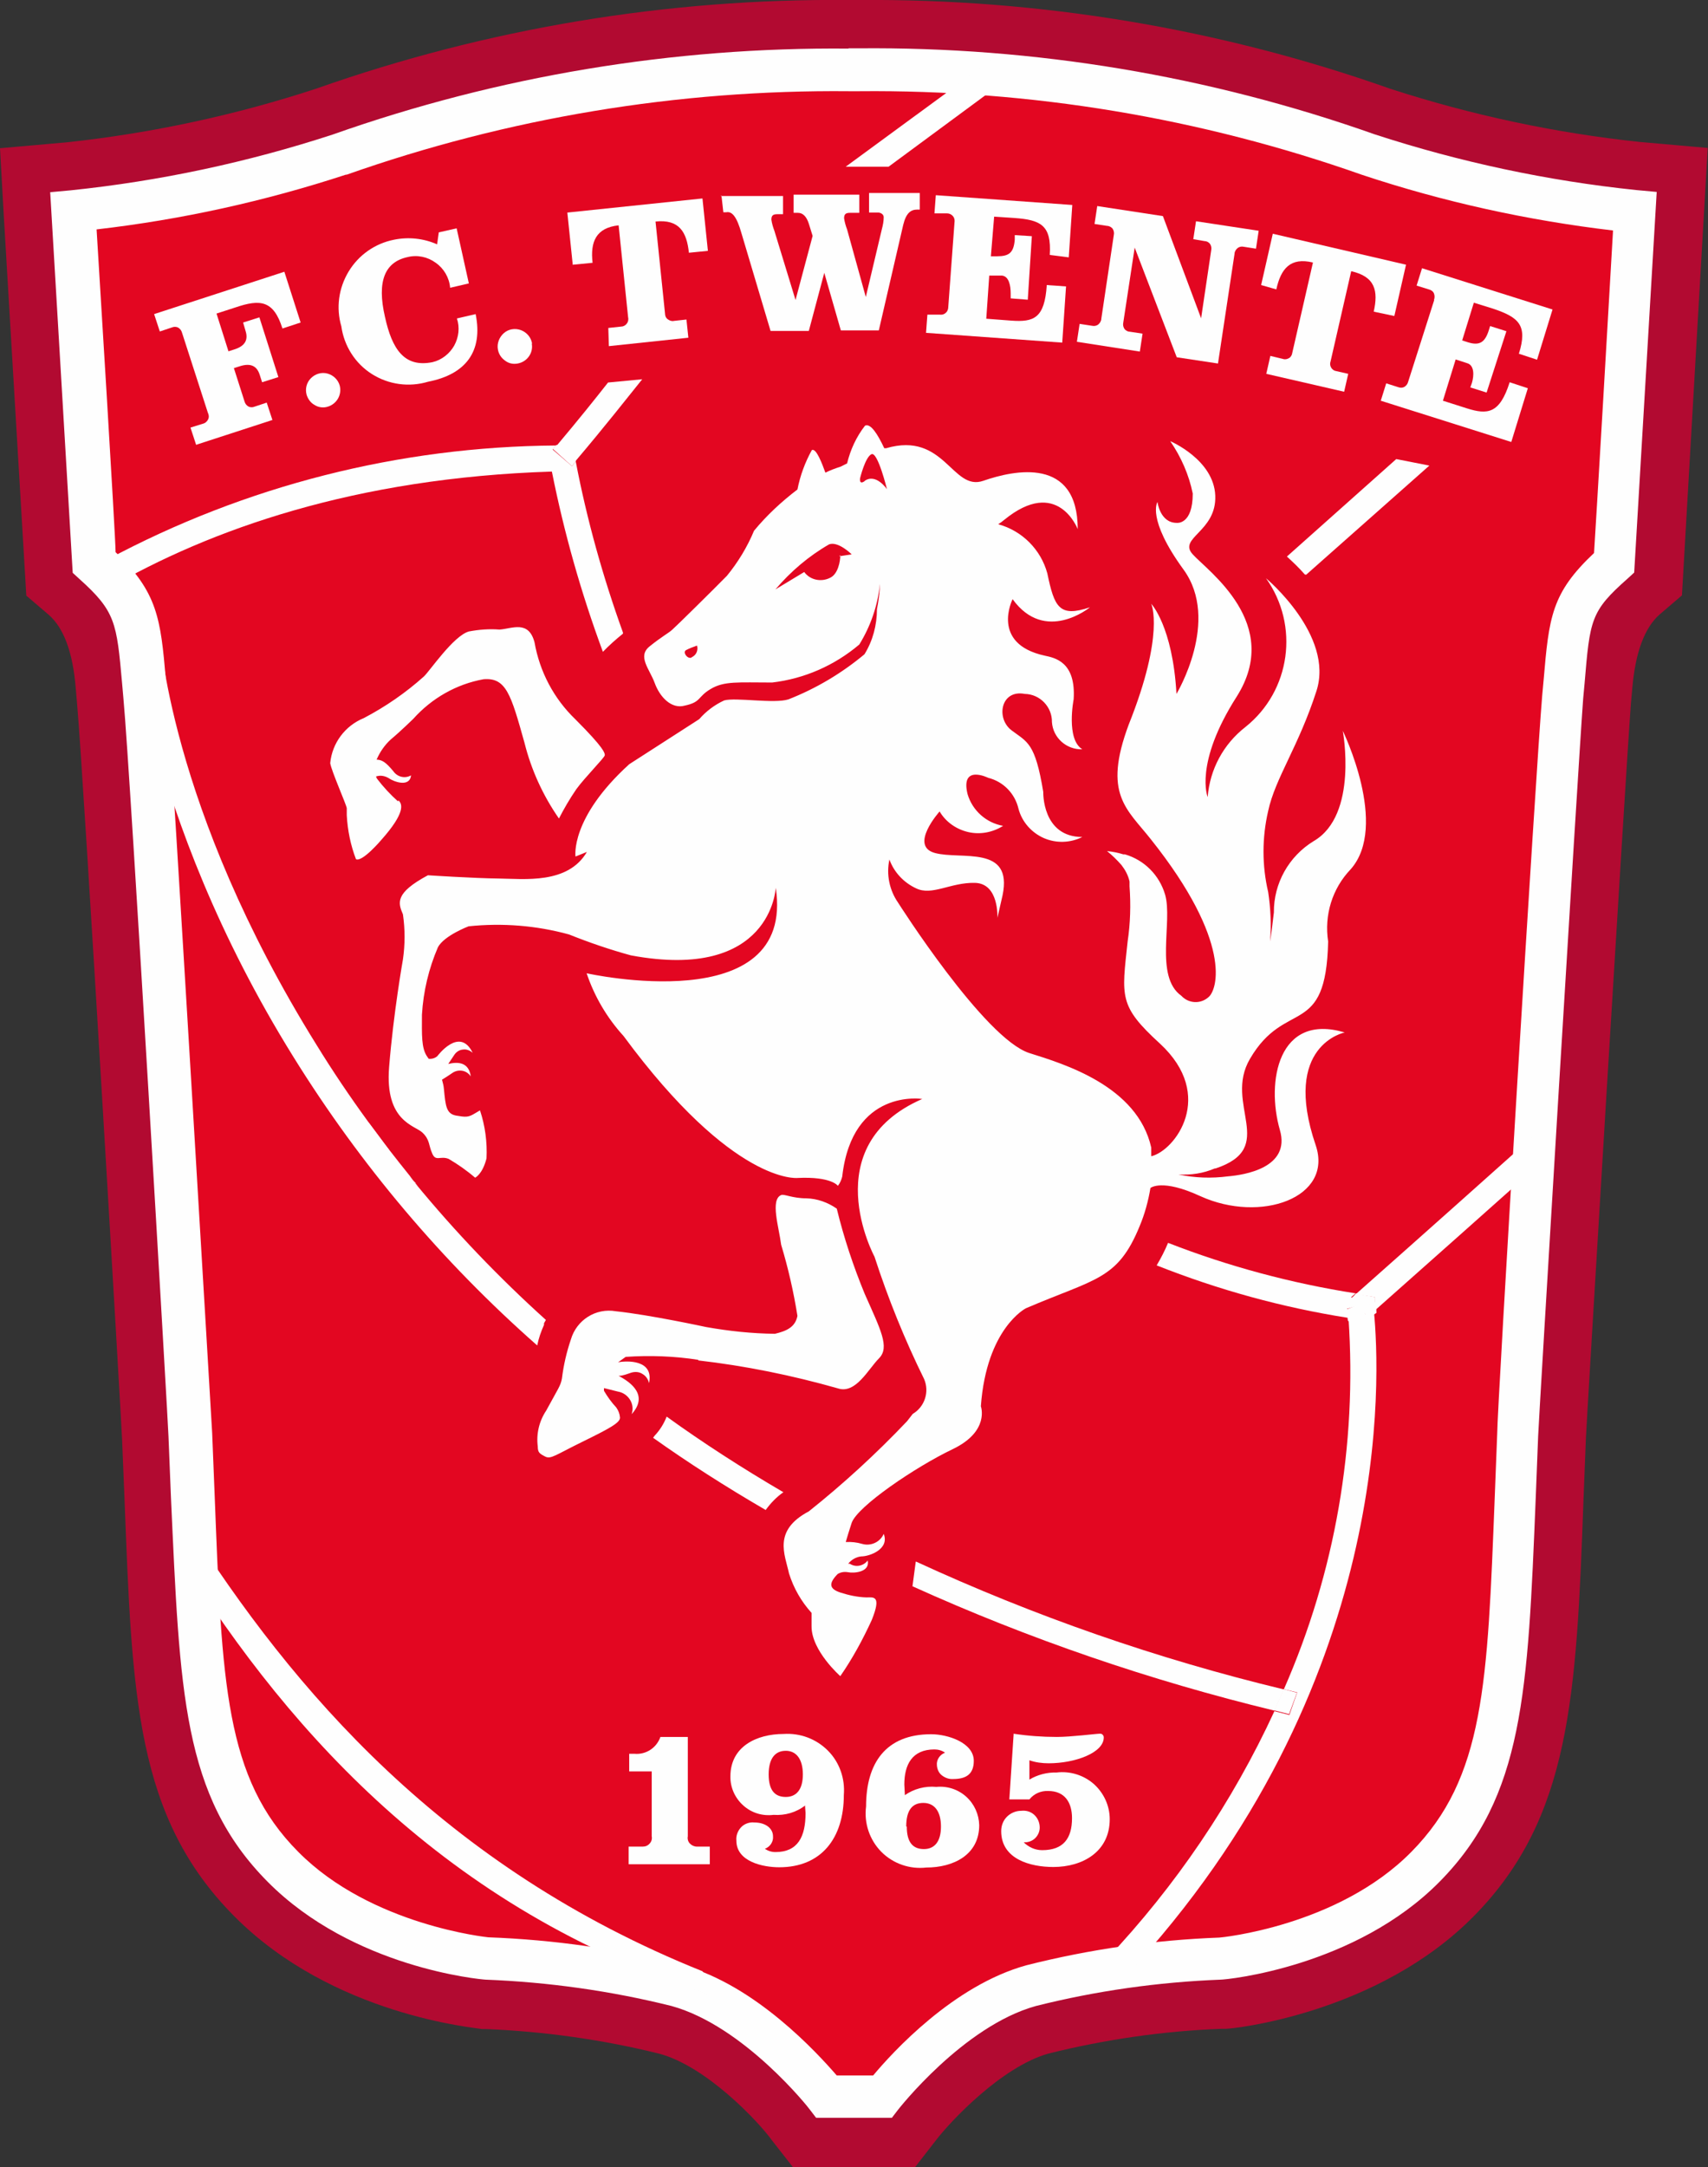 <?xml version="1.0" encoding="UTF-8"?>
<svg xmlns="http://www.w3.org/2000/svg" id="Laag_1" data-name="Laag 1" viewBox="0 0 62.95 79.82">
  <rect x="0" y="0" width="62.95" height="79.82" fill="#333333" stroke="none"/>
  <defs>
    <style>
      .cls-1 {
        fill: #b20a31;
      }

      .cls-2 {
        fill: #e30621;
      }

      .cls-3 {
        fill: #fefefe;
      }
    </style>
  </defs>
  <g id="Symbols">
    <g id="component-_-header-_-home" data-name="component-/-header-/-home">
      <g id="FC-Twente---FC-Twente-0-_2_" data-name="FC-Twente---FC-Twente-0-(2)">
        <path id="Path" class="cls-2" d="m31.28,2.58c-6.4-.06-12.75.99-18.78,3.12-3.19,1.04-6.48,1.74-9.81,2.09l.76,12.93c1.66,1.52,1.66,2.2,1.89,4.98.23,2.78,1.66,27.2,1.66,27.2.37,8.75.17,12.65,3.39,15.89,2.95,2.96,7.55,3.38,7.55,3.38,2.36.09,4.69.42,6.98,1,2.97.83,5.51,4.09,5.51,4.09h2.03s2.49-3.28,5.49-4.09c2.29-.57,4.63-.91,6.98-1,0,0,4.61-.42,7.54-3.38,3.23-3.25,3.02-7.15,3.39-15.89,0,0,1.46-24.49,1.66-27.2.25-2.86.19-3.43,1.88-4.98l.76-12.93c-3.31-.35-6.57-1.05-9.74-2.09-6.03-2.13-12.38-3.18-18.77-3.12h-.38Z"></path>
        <path id="Shape" class="cls-1" d="m13.34,8.12c5.76-2.03,11.84-3.04,17.94-2.98h.38c6.11-.06,12.18.95,17.94,2.98,2.59.87,5.26,1.51,7.97,1.91-.17,2.88-.48,8.2-.56,9.55-1.51,1.62-1.66,2.92-1.89,5.33l-.05.53c-.24,2.71-1.66,26.27-1.7,27.27l-.1,2.32c-.27,7.01-.41,9.71-2.56,11.88-2.15,2.17-5.68,2.63-5.9,2.66-2.52.1-5.03.46-7.47,1.09-2.24.75-4.24,2.08-5.81,3.85-1.58-1.77-3.6-3.1-5.85-3.85-2.44-.62-4.95-.99-7.47-1.09-.26,0-3.78-.46-5.93-2.63s-2.32-4.89-2.61-11.9l-.09-2.26c-.07-1.06-1.46-24.63-1.71-27.35l-.05-.56c-.19-2.2-.35-3.58-1.89-5.29-.08-1.34-.39-6.64-.56-9.55,2.71-.4,5.37-1.04,7.97-1.91ZM31.28,0c-6.68-.06-13.31,1.04-19.61,3.26-2.98.98-6.06,1.64-9.18,1.98l-2.49.22.14,2.49.83,13.99.83.71q.83.73.99,2.68l.05.58c.24,2.64,1.66,26.87,1.66,27.12l.09,2.2c.28,7.25.41,11.7,4.05,15.36s8.9,4.1,9.13,4.15h.16c2.15.09,4.29.39,6.38.91,1.73.47,3.64,2.49,4.15,3.2l.76.97h4.51l.77-.99c.52-.68,2.42-2.71,4.15-3.19,2.09-.52,4.23-.83,6.38-.91h.16c.22,0,5.57-.54,9.13-4.15,3.56-3.61,3.78-8.07,4.04-15.31l.09-2.29c0-.2,1.46-24.44,1.66-27.08l.05-.55q.17-1.97,1-2.71l.83-.71.95-16.48-2.49-.22c-3.13-.33-6.22-.99-9.21-1.96C44.96,1.05,38.33-.05,31.66,0h-.38Z"></path>
        <path id="Path-2" data-name="Path" class="cls-2" d="m31.28,2.58c-6.4-.06-12.75.99-18.78,3.12-3.19,1.04-6.48,1.74-9.81,2.09l.76,12.93c1.66,1.52,1.66,2.2,1.89,4.98.23,2.78,1.66,27.2,1.66,27.2.37,8.75.17,12.65,3.39,15.89,2.95,2.96,7.55,3.38,7.55,3.38,2.36.09,4.69.42,6.98,1,2.97.83,5.51,4.09,5.51,4.09h2.03s2.49-3.28,5.49-4.09c2.29-.57,4.63-.91,6.98-1,0,0,4.61-.42,7.54-3.38,3.23-3.25,3.02-7.15,3.39-15.89,0,0,1.46-24.49,1.66-27.2.25-2.86.19-3.43,1.88-4.98l.76-12.93c-3.31-.35-6.57-1.05-9.74-2.09-6.03-2.13-12.38-3.18-18.77-3.12h-.38Z"></path>
        <path id="Shape-2" data-name="Shape" class="cls-3" d="m12.76,6.44c5.95-2.1,12.22-3.14,18.53-3.08h.38c6.31-.06,12.58.98,18.53,3.08,3.01,1,6.11,1.68,9.25,2.05-.07,1.29-.66,11.33-.7,11.88-1.57,1.48-1.66,2.35-1.86,4.7l-.05.54c-.23,2.69-1.66,26.22-1.66,27.22l-.09,2.32c-.27,6.87-.37,10.33-3.08,13.07-2.71,2.74-7.03,3.15-7.07,3.15-2.4.09-4.78.43-7.11,1.02-2.69.74-4.94,3.21-5.65,4.06h-1.34c-.72-.83-2.99-3.32-5.67-4.06-2.35-.6-4.75-.94-7.17-1.03,0,0-4.32-.43-7.01-3.15-2.7-2.71-2.81-6.22-3.08-13.17l-.09-2.25c-.06-1.01-1.45-24.54-1.66-27.23l-.05-.56c-.19-2.2-.3-3.18-1.85-4.66,0-.55-.62-10.6-.7-11.89,3.13-.36,6.21-1.04,9.2-2.02ZM31.28,1.79c-6.48-.06-12.92,1.01-19.03,3.17-3.13,1.02-6.36,1.71-9.64,2.05l-.76.07.83,14.02.24.22c1.34,1.2,1.38,1.61,1.58,3.85l.05.57c.25,2.66,1.66,26.93,1.66,27.17l.09,2.23c.33,7.17.42,11.01,3.57,14.18,3.15,3.17,7.84,3.59,8.03,3.6,2.31.09,4.6.41,6.85.97,2.68.74,5.08,3.78,5.1,3.82l.23.3h2.79l.23-.3s2.4-3.08,5.08-3.82c2.23-.56,4.5-.88,6.8-.97.25,0,4.98-.47,8.08-3.61,3.1-3.14,3.25-6.99,3.54-14.11l.09-2.3c0-.23,1.46-24.49,1.66-27.17l.05-.54c.2-2.37.22-2.67,1.59-3.88l.24-.22.83-14.02-.76-.07c-3.27-.34-6.5-1.03-9.63-2.05-6.11-2.16-12.54-3.23-19.02-3.17h-.38Z"></path>
        <path id="Path-3" data-name="Path" class="cls-3" d="m25.35,63.98v3.66c-.02.1.01.2.08.27.07.07.16.11.26.11h.47v.65h-2.99v-.65h.51c.1,0,.19-.03.26-.11.07-.07.1-.17.08-.27v-2.39h-.83v-.65h.19c.43.04.82-.22.96-.62h1Z"></path>
        <path id="Shape-3" data-name="Shape" class="cls-3" d="m28.33,65.36c0,.6.24.83.63.83s.63-.27.63-.83-.24-.87-.63-.87-.63.28-.63.87Zm1.35,1.14c-.33.26-.75.38-1.17.35-.41.05-.81-.07-1.12-.35-.3-.27-.48-.66-.47-1.07,0-1.1.97-1.56,1.96-1.56.61-.04,1.2.18,1.63.61.43.43.64,1.03.59,1.64,0,1.59-.83,2.66-2.38,2.66h0c-.61,0-1.58-.21-1.58-.98-.02-.18.05-.36.17-.49s.31-.2.49-.18c.42,0,.69.22.69.51.02.2-.11.39-.3.46.12.08.25.12.39.12.83,0,1.11-.57,1.11-1.44l-.02-.26Z"></path>
        <path id="Shape-4" data-name="Shape" class="cls-3" d="m33.42,67.28c0,.6.24.83.63.83s.63-.27.63-.83-.24-.87-.65-.87-.63.27-.63.87h.02Zm-.08-1.15c.34-.24.76-.35,1.17-.31.4-.04.8.09,1.1.36.3.27.47.65.48,1.05,0,1.1-.96,1.56-1.95,1.56-.61.07-1.22-.14-1.66-.58-.43-.44-.64-1.05-.56-1.67,0-1.59.72-2.66,2.4-2.66.61,0,1.57.31,1.57.98,0,.48-.27.67-.76.67-.15.01-.29-.04-.41-.13s-.18-.23-.19-.38c-.02-.2.11-.39.3-.46-.11-.08-.25-.12-.39-.12-.83,0-1.11.57-1.11,1.29l.02.39Z"></path>
        <path id="Path-4" data-name="Path" class="cls-3" d="m37.35,63.86c.53.08,1.07.12,1.6.12.53,0,1.45-.12,1.59-.12.04,0,.08.01.1.04.03.03.04.06.04.1,0,.56-1.05.95-2.03.95-.24,0-.48-.03-.71-.11v.71c.3-.18.65-.27,1-.26.49-.06.99.09,1.37.42.37.33.59.8.59,1.3,0,1.2-1,1.76-2.08,1.76-.83,0-1.92-.28-1.92-1.32,0-.2.07-.39.21-.53.14-.14.33-.22.53-.22.18-.02.35.03.48.15s.2.29.2.47c0,.15-.07.3-.18.4s-.26.15-.41.14c.18.18.42.29.68.29.78,0,1.1-.43,1.1-1.18,0-.57-.26-1-.88-1-.27-.01-.52.1-.69.31h-.74l.16-2.43Z"></path>
        <path id="Path-5" data-name="Path" class="cls-3" d="m6.64,57.39c4.15,6.64,10.13,13.2,19.92,16.21l-.67-.99c-9.55-3.83-15.1-10.37-19.01-16.53l-.24,1.3Z"></path>
        <path id="Path-6" data-name="Path" class="cls-3" d="m7.23,16.39l-.21-.64.45-.14c.09-.02.16-.08.2-.16s.03-.17-.01-.25l-.95-2.94c-.02-.08-.07-.15-.14-.19-.07-.04-.16-.04-.23-.01l-.45.15-.21-.64,4.8-1.56.6,1.87-.67.22c-.33-1.05-.83-1.08-1.72-.78l-.71.23.44,1.39.22-.07c.41-.13.51-.37.41-.68l-.09-.31.6-.19.7,2.2-.6.19-.09-.28c-.1-.31-.32-.44-.73-.31l-.22.07.39,1.22c.02.08.07.15.14.19.07.04.16.04.23.01l.45-.15.21.64-2.8.91Z"></path>
        <path id="Path-7" data-name="Path" class="cls-3" d="m12.52,14.2c.09.34-.11.68-.44.78-.16.05-.34.03-.48-.06-.15-.08-.25-.22-.3-.38-.06-.22,0-.45.16-.61.16-.16.39-.23.61-.17.22.06.39.23.45.44"></path>
        <path id="Path-8" data-name="Path" class="cls-3" d="m16.17,8.56l.66-.15.45,2.03-.69.16c-.03-.37-.23-.71-.53-.92-.3-.22-.68-.3-1.04-.21-.83.18-1.14.88-.83,2.21.26,1.18.71,1.87,1.75,1.66.34-.08.63-.31.8-.61.17-.31.21-.67.1-1l.69-.16c.28,1.38-.37,2.22-1.75,2.49-.7.21-1.45.11-2.07-.28-.62-.39-1.03-1.04-1.13-1.76-.2-.68-.1-1.41.27-2.02.37-.61.97-1.03,1.67-1.17.54-.11,1.09-.05,1.59.17l.06-.43Z"></path>
        <path id="Path-9" data-name="Path" class="cls-3" d="m19.6,12.66c.06.35-.18.67-.52.73-.17.03-.33,0-.47-.11-.14-.1-.23-.24-.26-.41-.04-.22.05-.45.22-.6s.41-.19.63-.11c.21.08.37.26.41.49"></path>
        <path id="Path-10" data-name="Path" class="cls-3" d="m21.11,9.76l-.2-1.93,4.98-.52.2,1.93-.7.07c-.08-.77-.36-1.24-1.23-1.15l.35,3.39c0,.08.03.16.1.21s.15.08.23.06l.46-.05.07.67-2.93.31-.02-.67.47-.05c.08,0,.16-.04.21-.11.05-.06.07-.15.05-.23l-.35-3.39c-.83.09-1.05.6-.96,1.38l-.72.07Z"></path>
        <path id="Path-11" data-name="Path" class="cls-3" d="m26.56,7.22h2.3v.67h-.21c-.15,0-.22.04-.22.2.02.14.06.28.11.41l.78,2.55h0l.63-2.36-.14-.45c-.08-.25-.21-.4-.4-.4h-.16v-.67h2.42v.67h-.34c-.15,0-.22.04-.22.2.02.14.06.28.11.41l.69,2.49h0l.59-2.49c.04-.15.07-.3.07-.45,0-.11-.12-.17-.2-.17h-.34v-.72h1.87v.61h-.09c-.23,0-.41.11-.52.56l-.9,3.89h-1.4l-.61-2.12h0l-.57,2.14h-1.41l-1.07-3.59c-.17-.6-.34-.83-.57-.78h-.1l-.07-.62Z"></path>
        <path id="Path-12" data-name="Path" class="cls-3" d="m35.18,8.19c.01-.08,0-.16-.06-.23-.05-.06-.13-.1-.21-.1h-.47l.05-.67,5.03.36-.13,1.93-.7-.09c.07-1.1-.34-1.29-1.3-1.36l-.75-.05-.12,1.46h.23c.44,0,.61-.13.65-.61v-.17l.63.04-.15,2.34-.63-.05v-.18c0-.28-.06-.64-.33-.66h-.46l-.11,1.59.92.07c.83.06,1.23-.08,1.31-1.31l.71.05-.14,2.07-5.02-.36.05-.67h.46c.08.01.16-.01.22-.07.06-.05.09-.13.09-.22l.23-3.12Z"></path>
        <path id="Path-13" data-name="Path" class="cls-3" d="m44.27,11.71h0l.37-2.49c.02-.08,0-.17-.04-.23-.05-.07-.13-.11-.21-.11l-.41-.07.1-.66,2.31.35-.1.66-.45-.07c-.08-.02-.17,0-.23.05s-.11.13-.11.21l-.61,4.04-1.52-.23-1.55-4.04h0l-.42,2.76c-.02.08,0,.17.04.23.05.07.13.11.21.11l.46.07-.1.66-2.32-.36.1-.66.46.07c.08.02.17,0,.23-.05s.11-.13.11-.21l.46-3.08c.02-.08,0-.17-.04-.23s-.13-.11-.21-.11l-.46-.07.1-.66,2.42.37,1.41,3.77Z"></path>
        <path id="Path-14" data-name="Path" class="cls-3" d="m46.48,10.5l.43-1.89,4.91,1.14-.43,1.89-.76-.16c.17-.76.06-1.29-.83-1.49l-.76,3.32c-.03.08-.02.16.02.23.04.07.11.12.19.13l.44.1-.15.66-2.87-.66.15-.66.46.11c.08.03.16.01.23-.03s.11-.12.12-.2l.76-3.32c-.83-.2-1.18.22-1.35.99l-.56-.16Z"></path>
        <path id="Path-15" data-name="Path" class="cls-3" d="m52.85,11.05c.03-.08.03-.16,0-.24s-.11-.13-.19-.15l-.45-.14.2-.64,4.81,1.52-.57,1.85-.67-.22c.33-1.05,0-1.34-.95-1.66l-.71-.22-.43,1.39.22.07c.42.13.62,0,.76-.44l.05-.16.6.19-.73,2.26-.6-.19.06-.17c.08-.27.09-.64-.17-.72l-.43-.14-.47,1.52.88.28c.76.24,1.21.21,1.58-.96l.67.22-.61,1.98-4.81-1.52.2-.64.44.14c.08.03.16.03.23-.01.07-.04.12-.11.14-.19l.96-3.01Z"></path>
        <path id="Path-16" data-name="Path" class="cls-3" d="m48.14,21.17l4.54-4.02-1.22-.24-4.03,3.59c.23.21.46.43.66.66"></path>
        <path id="Path-17" data-name="Path" class="cls-3" d="m33.75,57.53l-.12.9c4.29,1.94,8.76,3.47,13.34,4.58.12-.26.24-.52.35-.78-4.66-1.12-9.2-2.7-13.56-4.71"></path>
        <path id="Path-18" data-name="Path" class="cls-3" d="m28.88,54.97c-1.54-.9-2.98-1.83-4.31-2.79-.1.26-.25.5-.44.7l-.06.08c1.28.91,2.67,1.8,4.15,2.66.18-.25.4-.48.66-.66"></path>
        <path id="Path-19" data-name="Path" class="cls-3" d="m50.43,48.48l-.07-.08c-.27.14-.59.26-.59.15h-.07c.32,4.68-.49,9.37-2.38,13.67l.49.12-.29.83-.55-.14c-1.55,3.36-3.64,6.44-6.18,9.13l.68.65c10-10.72,9.38-22.24,9.17-24.48l-.1.09-.1.06Z"></path>
        <path id="Path-20" data-name="Path" class="cls-3" d="m47.8,62.35l-.49-.13c-.11.26-.23.52-.35.78l.55.14.29-.79Z"></path>
        <path id="Path-21" data-name="Path" class="cls-3" d="m56.61,41.76c-1.78,1.59-3.93,3.51-6.64,5.91l.32.05.38.06v.39s-.04.07-.11.12v.08c2.35-2.08,4.29-3.81,5.93-5.27l.12-1.34Z"></path>
        <path id="Path-22" data-name="Path" class="cls-3" d="m50.35,48.4l.1.11.08-.07.1-.03v-.11c-.09.07-.19.13-.3.18"></path>
        <path id="Path-23" data-name="Path" class="cls-3" d="m49.68,48.53c0-.2,0-.32-.04-.32l.43-.12-.27-.31.07-.06.09-.08c-2.36-.37-4.68-.99-6.91-1.86-.12.29-.26.56-.42.83,2.27.9,4.63,1.55,7.04,1.93"></path>
        <path id="Path-24" data-name="Path" class="cls-3" d="m22.96,23.3c-.74-2.05-1.33-4.16-1.74-6.3l-.14.17-.71-.61.12-.15c-5.77.04-11.45,1.48-16.53,4.2v1.08c3.78-2.19,9.13-4.09,16.38-4.32.45,2.26,1.08,4.48,1.88,6.64.23-.24.48-.46.74-.67"></path>
        <polygon id="Path-25" data-name="Path" class="cls-3" points="21.08 17.17 21.22 17 21.22 16.79 21.17 16.39 20.5 16.39 20.38 16.54 21.08 17.17"></polygon>
        <path id="Path-26" data-name="Path" class="cls-3" d="m49.64,48.24s0,.16.04.42h.07c0,.13.34,0,.61-.2l-.28-.41-.45.18Z"></path>
        <path id="Path-27" data-name="Path" class="cls-3" d="m49.8,47.81l.27.37.46-.16s0,.14.04.37c.06-.06.11-.11.11-.14v-.47l-.38-.07-.32-.07-.09.1-.08.07Z"></path>
        <path id="Path-28" data-name="Path" class="cls-3" d="m50.07,48.13l.36.41c.1-.05.2-.11.3-.18,0-.24-.05-.38-.05-.4l-.61.17Z"></path>
        <path id="Path-29" data-name="Path" class="cls-3" d="m15.4,43.68l-.29-.35c.08.13.18.24.29.35"></path>
        <path id="Path-30" data-name="Path" class="cls-2" d="m15.4,43.68l-.29-.35c.08.13.18.24.29.35"></path>
        <path id="Path-31" data-name="Path" class="cls-3" d="m14.35,42.37c-.27-.35-.52-.7-.78-1.04.17.4.44.76.78,1.04"></path>
        <path id="Path-32" data-name="Path" class="cls-3" d="m15.33,43.59c-.09-.08-.16-.17-.22-.27-.26-.32-.51-.64-.76-.96-.27-.35-.52-.7-.78-1.04-.7-.96-1.33-1.9-1.89-2.81-5.49-8.81-5.81-15.31-5.81-15.38l-1.16-1.17c0,.32.51,7.98,6.11,16.98,2.46,3.96,5.48,7.54,8.98,10.62.05-.26.14-.51.25-.76v-.06l.07-.12c-1.73-1.56-3.34-3.24-4.82-5.04"></path>
        <path id="Shape-5" data-name="Shape" class="cls-3" d="m25.73,50.11c1.74.2,3.46.55,5.15,1.03.66.22,1.12-.71,1.52-1.11.4-.41.05-1.06-.53-2.37-.42-1.02-.77-2.07-1.03-3.14-.33-.23-.72-.37-1.12-.38-.52,0-.83-.17-.93-.12-.41.17-.08,1.19,0,1.83.26.86.46,1.74.6,2.62-.08.42-.41.56-.83.66-.85-.01-1.7-.1-2.54-.25,0,0-2.08-.45-3.32-.58-.74-.13-1.45.32-1.66,1.04-.16.47-.27.95-.33,1.44-.05.27-.13.35-.58,1.18-.26.39-.37.86-.31,1.32,0,.22.06.26.27.37s.37-.05,1.37-.54c1-.49,1.41-.71,1.39-.9-.01-.13-.06-.26-.14-.37-.17-.18-.32-.39-.45-.61,0-.03,0-.07,0-.1l.52.13c.18.03.34.14.44.3.1.16.12.35.06.53.62-.68,0-1.16-.48-1.41.15,0,.32-.07.47-.12.14-.04.29-.03.41.05.12.07.21.19.24.34.19-.88-.83-.83-1.14-.77l.28-.2c.89-.06,1.79-.03,2.68.11m6.13-32.37c-.22.16-.17-.11-.17-.11,0,0,.19-.78.42-.88.23-.1.57,1.29.57,1.29,0,0-.41-.61-.83-.3m-.89,2.73c0,.22-.08.69-.37.83-.33.17-.74.09-.96-.21l-1.06.64c.56-.66,1.23-1.23,1.98-1.66.34-.12.83.37.83.37l-.46.07m-5.44,3.73c-.15.07-.34-.19-.21-.27.13-.07.27-.12.41-.17.05.17-.03.36-.2.43m19.31,18.83c2.32-.77.28-2.36,1.27-4.04,1.31-2.24,2.8-.72,2.88-4.32-.15-.97.15-1.95.83-2.66,1.42-1.6-.29-5.1-.29-5.1,0,0,.58,3.1-1.07,4.06-.92.56-1.48,1.56-1.47,2.63-.12,1.01-.14,1.07-.14,1.07.05-.61.02-1.22-.07-1.82-.23-.98-.23-2,0-2.99.26-1.21,1.12-2.37,1.78-4.42.66-2.05-1.86-4.15-1.86-4.15,1.24,1.74.91,4.15-.76,5.48-.81.63-1.31,1.56-1.39,2.58,0,0-.51-1.23,1.07-3.7,1.7-2.69-1.06-4.62-1.62-5.24-.56-.61.88-.83.83-2.16-.05-1.33-1.66-2.01-1.66-2.01.4.58.69,1.24.83,1.93,0,1.16-.59,1.08-.59,1.08-.62,0-.71-.77-.71-.77,0,0-.41.61.96,2.49s-.26,4.58-.26,4.58c-.14-2.49-.93-3.32-.93-3.32,0,0,.51,1.1-.83,4.45-.96,2.57-.07,3.1.82,4.23,3.01,3.78,2.45,5.54,2.12,5.81-.29.26-.73.24-1-.05-1-.71-.31-2.74-.6-3.73-.21-.71-.76-1.27-1.48-1.48h-.06c-.19-.06-.39-.1-.6-.12.19.15.37.33.53.51.14.18.25.38.3.61,0,.06,0,.12,0,.18.05.68.03,1.36-.07,2.03-.22,2.05-.33,2.37,1.19,3.76,2.08,1.92.55,3.95-.32,4.15v-.32c-.51-2.27-3.22-3.08-4.49-3.48-1.66-.53-4.84-5.54-4.84-5.54-.32-.46-.44-1.04-.32-1.59.17.47.53.85.98,1.06.59.29,1.27-.22,2.17-.2.9.02.83,1.29.83,1.29l.19-.83c.39-1.87-1.52-1.3-2.49-1.56s.17-1.53.17-1.53c.23.39.62.66,1.06.76.44.1.9.01,1.28-.23-.62-.11-1.13-.56-1.31-1.17-.27-1.11.76-.6.76-.6.56.14.99.58,1.12,1.15.13.48.48.87.93,1.07.46.2.98.18,1.42-.04-1.49,0-1.44-1.66-1.44-1.66-.3-1.83-.59-1.83-1.17-2.27-.58-.44-.4-1.51.49-1.34.56.01,1.01.48,1,1.04.04.58.54,1.02,1.12,1-.61-.37-.32-1.84-.32-1.84.09-1.39-.7-1.53-1.07-1.61-2.01-.44-1.18-2.08-1.18-2.08,1.2,1.66,2.85.3,2.85.3-1.13.38-1.31,0-1.57-1.25-.24-.88-.93-1.57-1.81-1.81.08-.05.15-.1.22-.16,1.97-1.61,2.71.34,2.71.34,0-2.67-2.33-2.18-3.48-1.78s-1.42-1.83-3.58-1.2h-.07c-.24-.51-.5-.93-.71-.83-.32.41-.54.89-.66,1.39l-.24.12c-.19.06-.38.13-.56.22-.12-.33-.34-.92-.5-.83-.25.45-.43.94-.53,1.45-.59.45-1.13.95-1.6,1.52-.25.6-.59,1.16-1,1.66-.5.51-1.88,1.87-2.02,1.99-.13.12-.37.24-.83.61-.46.37,0,.83.19,1.35.19.52.62.97,1.11.83.61-.13.46-.32.95-.61.5-.3,1.01-.24,2.27-.24,1.19-.14,2.3-.63,3.21-1.4.42-.68.68-1.44.76-2.23,0,0,0,.38-.11.93,0,.58-.15,1.16-.46,1.66-.84.7-1.78,1.26-2.8,1.66-.52.17-1.95-.08-2.37.04-.35.16-.67.4-.92.69l-2.58,1.66c-2.19,1.99-1.98,3.4-1.98,3.4l.42-.17c-.7,1.2-2.32.99-3.25.98s-2.61-.12-2.61-.12c-1.23.66-1.1,1.02-.92,1.44.08.55.08,1.11,0,1.66,0,0-.35,1.97-.51,3.97-.16,2,.95,2.14,1.23,2.41.28.27.22.46.36.77.13.31.3.07.61.2.34.2.67.43.97.69,0,0,.27-.12.42-.71.03-.6-.05-1.2-.24-1.77l-.22.13c-.22.13-.32.12-.67.06-.36-.07-.38-.37-.44-.98-.01-.12-.04-.23-.07-.34.12-.07.25-.16.37-.24.11-.08.24-.11.37-.09.13.02.25.1.32.21-.07-.52-.46-.55-.83-.46l.22-.33c.07-.11.19-.19.32-.2.13-.02.26.03.36.12-.48-.99-1.3.12-1.3.12-.09.08-.2.11-.32.1l-.05-.07c-.23-.32-.2-.83-.2-1.55.05-.86.25-1.7.59-2.49.23-.43,1.13-.77,1.13-.77,1.24-.13,2.5-.03,3.7.3.75.3,1.51.56,2.28.77,5.19.97,5.34-2.49,5.34-2.49.74,4.88-6.97,3.15-6.97,3.15.29.86.75,1.64,1.36,2.31,4.05,5.49,6.41,5.23,6.41,5.23,1.26-.06,1.49.29,1.49.29.08-.1.13-.22.16-.34h0c.37-3.27,2.95-2.86,2.95-2.86-3.97,1.73-1.76,5.81-1.76,5.81.5,1.54,1.11,3.05,1.83,4.51.2.47.02,1.02-.42,1.28l-.21.27c-1.13,1.19-2.34,2.3-3.62,3.32-1.34.71-.88,1.59-.73,2.29.17.54.45,1.03.83,1.45v.5c0,.9,1.06,1.83,1.06,1.83.45-.65.83-1.35,1.16-2.07.37-.92.06-.83-.2-.83-.33-.01-.65-.08-.96-.18-.42-.14-.43-.34-.1-.68.11-.07.24-.09.37-.07.24.05.83,0,.74-.43-.16.21-.45.26-.66.12h-.06c.12-.15.29-.25.48-.27.31,0,1.05-.27.83-.83-.13.3-.47.46-.79.37-.2-.06-.4-.08-.61-.07.06-.2.13-.44.22-.71.22-.61,2.34-2.05,3.72-2.71s1.04-1.58,1.04-1.58c.21-2.88,1.66-3.61,1.66-3.61,2.56-1.1,3.38-1.04,4.19-3.02.19-.45.32-.93.4-1.41h0s.41-.36,1.84.3c2.22,1.01,4.91.06,4.25-1.88-1.26-3.69,1.07-4.15,1.07-4.15-2.45-.73-2.9,1.81-2.39,3.59.41,1.4-1.32,1.66-1.91,1.71-.61.08-1.23.06-1.83-.07.46.03.92-.04,1.34-.22m-30.1-13.52c-.28-.25-.54-.53-.77-.83-.05-.08-.05-.1,0-.1s0,0,0,0h0c.15-.04.3,0,.42.07.2.14.78.35.83-.1-.23.13-.51.06-.66-.16-.27-.32-.4-.41-.61-.42.12-.28.3-.54.52-.74.36-.3.83-.76.83-.76.68-.76,1.59-1.28,2.59-1.46.83-.07,1.01.55,1.51,2.34.25,1,.68,1.94,1.27,2.79.19-.37.4-.73.64-1.08.32-.44,1.04-1.16,1.05-1.25,0-.08,0-.24-1.09-1.33-.79-.76-1.31-1.75-1.5-2.83-.22-.83-.83-.5-1.29-.47-.38-.03-.76,0-1.13.07-.57.16-1.45,1.47-1.66,1.66-.67.6-1.41,1.11-2.21,1.53-.69.28-1.17.92-1.24,1.66.04.28.6,1.54.61,1.66,0,.12,0,.26,0,.26.03.55.14,1.1.34,1.62.24.11.94-.72.94-.72.88-.99.78-1.32.62-1.45"></path>
        <polyline id="Path-33" data-name="Path" class="cls-3" points="32.75 6.14 36.98 3.02 37.05 2.97 36.52 2.22 36.45 2.27 31.17 6.14 32.74 6.14"></polyline>
        <path id="Path-34" data-name="Path" class="cls-3" d="m20.5,16.4h.62l.06.41v.21c1.17-1.38,1.9-2.32,2.49-3.05l-1.26.12c-.48.61-1.08,1.36-1.88,2.31"></path>
      </g>
    </g>
  </g>
</svg>
